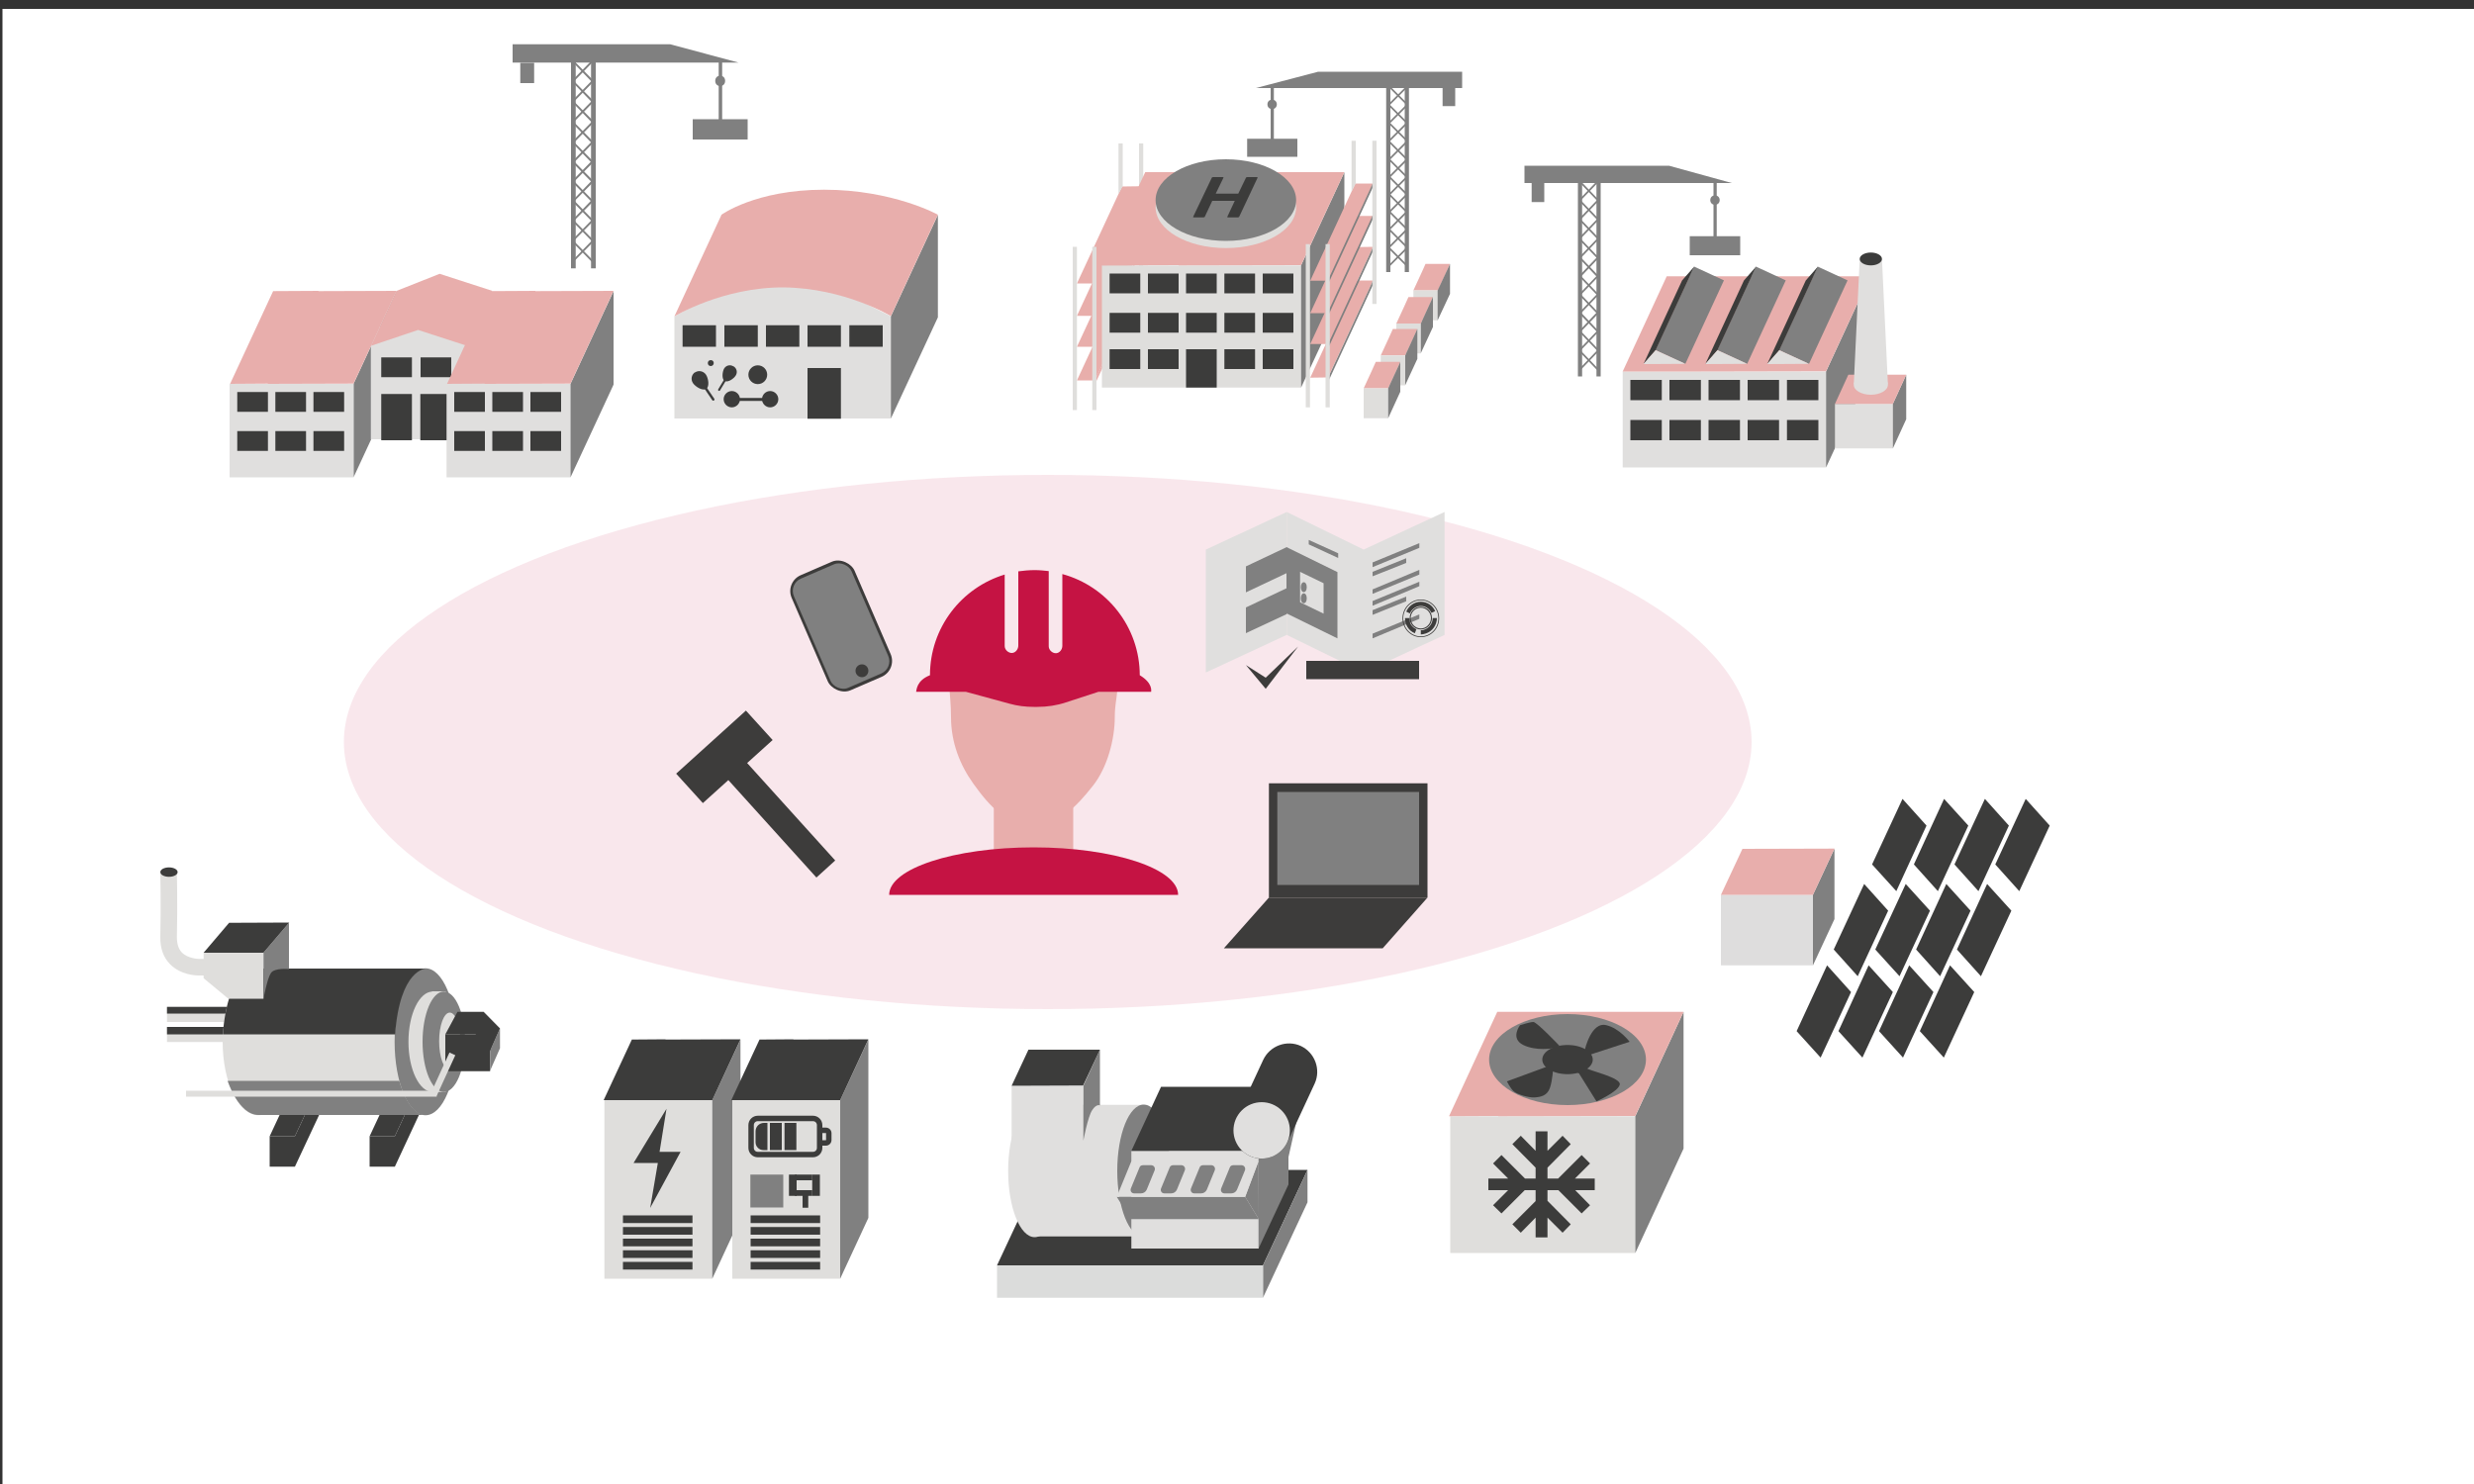 <?xml version="1.0" encoding="UTF-8"?>
<svg xmlns="http://www.w3.org/2000/svg" xmlns:xlink="http://www.w3.org/1999/xlink" version="1.1" viewBox="0 0 1000 600">
  <rect x="0" y="0" width="1000" height="600" fill="#333333" stroke="none"/>
  <defs>
    <style>
      .cls-1 {
        fill: none;
      }

      .cls-2 {
        fill: #3c3c3b;
      }

      .cls-3 {
        fill: #e0dfde;
      }

      .cls-4 {
        fill: gray;
      }

      .cls-5 {
        fill: #c51343;
      }

      .cls-6 {
        fill: #dedddd;
      }

      .cls-7, .cls-8 {
        fill: #c71343;
      }

      .cls-9 {
        fill: #3d3c3b;
      }

      .cls-10 {
        fill: #fff;
      }

      .cls-11, .cls-8 {
        opacity: .1;
      }

      .cls-12 {
        fill: #e8aeab;
      }

      .cls-13 {
        fill: #e8aeac;
      }

      .cls-14 {
        fill: #dfdedc;
      }

      .cls-15 {
        fill: #dbdcdb;
      }

      .cls-16 {
        clip-path: url(#clippath);
      }
    </style>
    <clipPath id="clippath">
      <rect class="cls-1" x="344.2" y="229.4" width="250.6" height="167"/>
    </clipPath>
  </defs>
  <!-- Generator: Adobe Illustrator 28.7.7, SVG Export Plug-In . SVG Version: 1.2.0 Build 194)  -->
  <g>
    <g id="Vrstva_1">
      <rect class="cls-10" x="1" y="3.6" width="999" height="596.4"/>
      <ellipse class="cls-8" cx="423.5" cy="300" rx="284.5" ry="108"/>
      <g class="cls-11">
        <path class="cls-7" d="M818.9,29c.4,0,.4-.1,0,0h0Z"/>
      </g>
      <g>
        <polyline class="cls-12" points="453.5 114.5 435.3 153.8 442.6 153.8 460.8 114.5"/>
        <polyline class="cls-12" points="453.5 101 435.3 140.2 442.6 140.2 460.8 100.9"/>
        <polyline class="cls-12" points="453.5 88.5 435.3 127.7 442.6 127.7 460.8 88.4"/>
        <polyline class="cls-12" points="453.5 75.4 435.3 114.6 442.6 114.6 460.8 75.3"/>
        <rect class="cls-12" x="451.5" y="85.1" width=".7" height="45.5" transform="translate(87.1 -179.9) rotate(24.8)"/>
        <rect class="cls-12" x="451.5" y="98.3" width=".7" height="45.5" transform="translate(92.7 -178.7) rotate(24.8)"/>
        <rect class="cls-12" x="451.5" y="71.9" width=".7" height="45.5" transform="translate(81.6 -181.1) rotate(24.8)"/>
        <rect class="cls-12" x="451.5" y="111.4" width=".7" height="45.5" transform="translate(98.2 -177.4) rotate(24.8)"/>
        <rect class="cls-14" x="433.6" y="99.8" width="1.7" height="66"/>
        <rect class="cls-14" x="441.5" y="99.8" width="1.7" height="66"/>
        <rect class="cls-14" x="460.4" y="58" width="1.7" height="66"/>
        <polygon class="cls-14" points="452.1 78.4 453.8 75.3 453.8 58 452.1 58 452.1 78.4"/>
        <polygon class="cls-14" points="487 107.3 484.4 107.3 445.4 107.3 445.4 156.7 484.4 156.7 487 156.7 525.9 156.7 525.9 107.3 487 107.3"/>
        <polygon class="cls-4" points="543.4 69.6 525.9 107.3 525.9 156.7 543.4 119.1 543.4 69.6"/>
        <rect class="cls-2" x="510.4" y="110.6" width="12.4" height="8"/>
        <rect class="cls-2" x="479.4" y="110.6" width="12.4" height="8"/>
        <rect class="cls-2" x="494.9" y="110.6" width="12.4" height="8"/>
        <rect class="cls-2" x="510.4" y="126.5" width="12.4" height="8"/>
        <rect class="cls-2" x="479.4" y="126.5" width="12.4" height="8"/>
        <rect class="cls-2" x="494.9" y="126.5" width="12.4" height="8"/>
        <polygon class="cls-12" points="496.9 69.6 497 69.6 462.9 69.6 445.4 107.3 476.4 107.2 476.4 107.3 525.9 107.2 543.4 69.6 496.9 69.6"/>
        <rect class="cls-2" x="464" y="110.6" width="12.4" height="8"/>
        <rect class="cls-2" x="448.5" y="110.6" width="12.4" height="8"/>
        <rect class="cls-2" x="464" y="126.5" width="12.4" height="8"/>
        <rect class="cls-2" x="448.5" y="126.5" width="12.4" height="8"/>
        <rect class="cls-2" x="510.4" y="141.2" width="12.4" height="8"/>
        <rect class="cls-2" x="479.4" y="141.2" width="12.4" height="15.5"/>
        <rect class="cls-2" x="494.9" y="141.2" width="12.4" height="8"/>
        <rect class="cls-2" x="464" y="141.2" width="12.4" height="8"/>
        <rect class="cls-2" x="448.5" y="141.2" width="12.4" height="8"/>
        <ellipse class="cls-14" cx="495.5" cy="83.8" rx="28.4" ry="16.5"/>
        <ellipse class="cls-4" cx="495.5" cy="80.9" rx="28.4" ry="16.5"/>
        <path class="cls-2" d="M496.4,87.9c-.2,0-.4,0-.3-.3l3-6.4h-9.1l-3,6.4c0,.2-.4.3-.6.3h-3.8c-.2,0-.4,0-.3-.3l7.5-15.7c0-.2.4-.3.6-.3h3.8c.3,0,.4.1.3.3l-3.1,6.4h9.1l3.1-6.4c0-.2.4-.3.6-.3h3.8c.3,0,.4.1.3.3l-7.4,15.7c-.1.2-.4.3-.6.3h-3.8Z"/>
        <polyline class="cls-12" points="547.8 113.4 529.6 152.7 536.8 152.6 555 113.4"/>
        <polyline class="cls-12" points="547.8 99.9 529.6 139.1 536.8 139.1 555 99.8"/>
        <polyline class="cls-12" points="547.8 87.3 529.6 126.6 536.8 126.6 555 87.3"/>
        <polyline class="cls-12" points="547.8 74.2 529.6 113.5 536.8 113.5 555 74.2"/>
        <rect class="cls-4" x="545.7" y="84" width=".7" height="45.5" transform="translate(95.4 -219.6) rotate(24.8)"/>
        <rect class="cls-4" x="545.7" y="97.2" width=".7" height="45.5" transform="translate(100.9 -218.4) rotate(24.8)"/>
        <rect class="cls-4" x="545.8" y="70.8" width=".7" height="45.5" transform="translate(89.9 -220.8) rotate(24.8)"/>
        <rect class="cls-4" x="545.8" y="110.3" width=".7" height="45.5" transform="translate(106.5 -217.2) rotate(24.8)"/>
        <rect class="cls-14" x="527.8" y="98.7" width="1.7" height="66"/>
        <rect class="cls-14" x="535.8" y="98.7" width="1.7" height="66"/>
        <rect class="cls-14" x="554.7" y="56.9" width="1.7" height="66"/>
        <polygon class="cls-14" points="546.3 77.4 548 74.2 548 56.9 546.3 56.9 546.3 77.4"/>
        <g>
          <polygon class="cls-4" points="591 35.6 507.6 35.6 532.8 29 591 29 591 35.6"/>
          <rect class="cls-4" x="567.8" y="29.7" width="1.7" height="80.3"/>
          <rect class="cls-4" x="560.3" y="29.7" width="1.7" height="80.3"/>
          <rect class="cls-4" x="559.9" y="60.5" width="10.5" height=".7" transform="translate(122.5 417.4) rotate(-45)"/>
          <rect class="cls-4" x="559.9" y="60.5" width="10.5" height=".7" transform="translate(208.5 -381.8) rotate(45)"/>
          <rect class="cls-4" x="559.9" y="53" width="10.5" height=".7" transform="translate(127.8 415.2) rotate(-45)"/>
          <rect class="cls-4" x="559.9" y="53" width="10.5" height=".7" transform="translate(203.2 -384) rotate(45)"/>
          <rect class="cls-4" x="559.9" y="45.7" width="10.5" height=".7" transform="translate(133 413.1) rotate(-45)"/>
          <rect class="cls-4" x="559.9" y="45.7" width="10.5" height=".7" transform="translate(198 -386.1) rotate(45)"/>
          <rect class="cls-4" x="559.9" y="38.3" width="10.5" height=".7" transform="translate(138.2 410.9) rotate(-45)"/>
          <rect class="cls-4" x="559.9" y="38.3" width="10.5" height=".7" transform="translate(192.9 -388.3) rotate(45)"/>
          <rect class="cls-4" x="559.9" y="67.7" width="10.5" height=".7" transform="translate(117.4 419.5) rotate(-45)"/>
          <rect class="cls-4" x="559.9" y="67.7" width="10.5" height=".7" transform="translate(213.6 -379.7) rotate(45)"/>
          <rect class="cls-4" x="559.9" y="74.7" width="10.5" height=".7" transform="translate(112.5 421.6) rotate(-45)"/>
          <rect class="cls-4" x="559.9" y="74.7" width="10.5" height=".7" transform="translate(218.6 -377.6) rotate(45)"/>
          <rect class="cls-4" x="559.9" y="81.8" width="10.5" height=".7" transform="translate(107.4 423.7) rotate(-45)"/>
          <rect class="cls-4" x="559.9" y="81.8" width="10.5" height=".7" transform="translate(223.6 -375.5) rotate(45)"/>
          <rect class="cls-4" x="559.9" y="88.8" width="10.5" height=".7" transform="translate(102.5 425.7) rotate(-45)"/>
          <rect class="cls-4" x="559.9" y="88.8" width="10.5" height=".7" transform="translate(228.6 -373.5) rotate(45)"/>
          <rect class="cls-4" x="559.9" y="96" width="10.5" height=".7" transform="translate(97.4 427.8) rotate(-45)"/>
          <rect class="cls-4" x="559.9" y="96" width="10.5" height=".7" transform="translate(233.6 -371.4) rotate(45)"/>
          <rect class="cls-4" x="559.9" y="103.5" width="10.5" height=".7" transform="translate(92.1 430) rotate(-45)"/>
          <rect class="cls-4" x="559.9" y="103.5" width="10.5" height=".7" transform="translate(238.9 -369.2) rotate(45)"/>
          <rect class="cls-4" x="583.1" y="35.6" width="5.1" height="7.3"/>
          <rect class="cls-4" x="504.1" y="56.1" width="20.3" height="7.3"/>
          <rect class="cls-4" x="513.6" y="35" width="1.3" height="27.3"/>
          <circle class="cls-4" cx="514.2" cy="42.2" r="1.9"/>
        </g>
        <path class="cls-12" d="M581.2,117.4l3.1-6.7,1.8-4h-9.9l-1.8,4-3.1,6.7h9.9Z"/>
        <rect class="cls-14" x="571.3" y="117.4" width="9.9" height="12.1"/>
        <polygon class="cls-4" points="586.1 118.8 586.1 106.7 581.1 117.4 581.1 129.5 586.1 118.8"/>
        <path class="cls-12" d="M574.3,130.8l3.1-6.7,1.8-4h-9.9l-1.8,4-3.1,6.7h9.9Z"/>
        <rect class="cls-14" x="564.4" y="130.8" width="9.9" height="12.1"/>
        <polygon class="cls-4" points="579.2 132.2 579.2 120.1 574.3 130.8 574.3 142.8 579.2 132.2"/>
        <path class="cls-12" d="M568,143.7l3.1-6.7,1.8-4h-9.9l-1.8,4-3.1,6.7h9.9Z"/>
        <rect class="cls-14" x="558.1" y="143.7" width="9.9" height="12.1"/>
        <polygon class="cls-4" points="572.9 145.1 572.9 133 568 143.7 568 155.7 572.9 145.1"/>
        <path class="cls-12" d="M561.1,157l3.1-6.7,1.8-4h-9.9l-1.8,4-3.1,6.7h9.9Z"/>
        <rect class="cls-14" x="551.2" y="157" width="9.9" height="12.1"/>
        <polygon class="cls-4" points="566 158.4 566 146.4 561.1 157 561.1 169.1 566 158.4"/>
      </g>
      <g>
        <g>
          <polygon class="cls-2" points="166.3 423.2 149.4 459.4 159.6 459.4 176.5 423.1 166.3 423.2"/>
          <polygon class="cls-2" points="176.5 423.1 159.6 459.4 159.6 471.7 176.5 435.4 176.5 423.1"/>
          <rect class="cls-2" x="149.4" y="459.4" width="10.2" height="12.3"/>
        </g>
        <g>
          <polygon class="cls-2" points="125.9 423.2 109 459.4 119.2 459.4 136.2 423.1 125.9 423.2"/>
          <polygon class="cls-2" points="136.2 423.1 119.2 459.4 119.2 471.7 136.2 435.4 136.2 423.1"/>
          <rect class="cls-2" x="109" y="459.4" width="10.2" height="12.3"/>
        </g>
        <ellipse class="cls-14" cx="104.4" cy="421.2" rx="14.4" ry="29.7"/>
        <rect class="cls-14" x="102.9" y="391.6" width="68.9" height="59"/>
        <ellipse class="cls-4" cx="172" cy="421.2" rx="12.5" ry="29.7"/>
        <ellipse class="cls-14" cx="174.9" cy="421.2" rx="9.8" ry="20.3"/>
        <rect class="cls-14" x="174.6" y="400.8" width="5.6" height="40.7"/>
        <ellipse class="cls-4" cx="179.4" cy="421.2" rx="8.6" ry="20.3"/>
        <rect class="cls-14" x="67.5" y="407.1" width="26.9" height="6.1"/>
        <rect class="cls-14" x="67.5" y="415.2" width="26.9" height="6.1"/>
        <ellipse class="cls-14" cx="181.8" cy="421" rx="4.3" ry="11.6"/>
        <rect class="cls-2" x="180" y="418.2" width="18.1" height="14.9"/>
        <polygon class="cls-4" points="202.1 415.8 198.1 424.9 198.1 432.9 202.1 423.8 202.1 415.8"/>
        <polygon class="cls-2" points="180 418.2 192.2 418.2 198.1 424.9 202.1 415.8 195.5 409.1 184.9 409.1 180 418.2"/>
        <rect class="cls-14" x="170.1" y="433.3" width="18" height="2.6" transform="translate(-290.6 416.2) rotate(-65.4)"/>
        <polygon class="cls-2" points="91.1 409.8 67.5 409.8 67.5 407.1 91.7 407.1 91.1 409.8"/>
        <polygon class="cls-2" points="90 418.2 67.5 418.2 67.5 415.2 90.4 415.2 90 418.2"/>
        <path class="cls-2" d="M90,418.2h69.7c2-26.6,12.5-26.6,12.5-26.6h-73c-8.4,8.1-9.1,26.6-9.1,26.6Z"/>
        <polygon class="cls-14" points="82.3 385.2 106.5 385.2 106.5 403.8 92.3 403.8 82.3 395.5 82.3 385.2"/>
        <path class="cls-4" d="M116.9,373l-10.4,12.2v18.6s1.5-8.2,3-10.4c1.5-2.2,7.3-1.6,7.3-1.6v-18.8Z"/>
        <polygon class="cls-2" points="92.6 373.1 82.3 385.2 106.5 385.2 116.9 373 92.6 373.1"/>
        <path class="cls-14" d="M80.4,394.4c-1.3,0-7.3-.2-11.6-4.5-2.8-2.8-4.1-6.6-4-11.2.3-12.4,0-25.5,0-25.6l6.7-.2c0,.1.3,13.4,0,25.9,0,2.8.6,4.8,2,6.3,2.5,2.5,6.7,2.6,6.9,2.6h0s0,0,0,0h15.8v6.7h-15.8s0,0-.1,0Z"/>
        <path class="cls-4" d="M92.1,437h69.3s3.4,13.8,10.8,13.8-59.6,0-67.7,0-12.5-13.8-12.5-13.8Z"/>
        <rect class="cls-14" x="75.2" y="441" width="101.3" height="2.4"/>
        <ellipse class="cls-2" cx="68.3" cy="352.6" rx="3.5" ry="1.9"/>
      </g>
      <g>
        <polygon class="cls-4" points="520.7 444.8 524.6 450.9 524.6 450.9 520.7 468.3 520.7 444.8"/>
        <g>
          <polygon class="cls-2" points="421 473.1 403 511.6 510.5 511.6 528.5 473 421 473.1"/>
          <polygon class="cls-4" points="528.5 473 510.5 511.6 510.5 524.7 528.5 486.1 528.5 473"/>
          <rect class="cls-15" x="403" y="511.6" width="107.5" height="13.1"/>
          <ellipse class="cls-3" cx="418.2" cy="473.4" rx="10.7" ry="26.8"/>
          <rect class="cls-3" x="418.6" y="446.7" width="43.7" height="53.2"/>
          <ellipse class="cls-4" cx="462.3" cy="473.4" rx="10.7" ry="26.8"/>
          <rect class="cls-3" x="457.3" y="465.3" width="51.5" height="39.5"/>
          <polygon class="cls-4" points="520.8 439.4 508.7 465.3 508.7 504.8 520.8 478.9 520.8 439.4"/>
          <polygon class="cls-2" points="469.3 439.4 457.3 465.3 508.7 465.3 520.8 439.4 469.3 439.4"/>
          <rect class="cls-3" x="408.9" y="439" width="28.9" height="22.2"/>
          <path class="cls-4" d="M444.6,424.4l-6.7,14.6v22.2s1.8-9.8,3.6-12.4c1.7-2.6,3.1-1.9,3.1-1.9v-22.5Z"/>
          <polygon class="cls-2" points="415.7 424.4 408.9 439 437.8 438.9 444.6 424.4 415.7 424.4"/>
          <polygon class="cls-4" points="508.7 469.5 503.3 483.9 503.3 483.9 508.8 492.9 508.7 469.5"/>
          <polygon class="cls-4" points="508.8 492.9 457 492.9 451.4 483.9 503.3 483.9 508.8 492.9"/>
          <polygon class="cls-3" points="503.3 483.9 451.4 483.9 457.3 469.5 508.7 469.5 503.3 483.9"/>
          <g>
            <path class="cls-2" d="M520.4,461.8c-2.7,5.7-9.5,8.2-15.2,5.6-5.7-2.7-8.2-9.5-5.6-15.2l11-23.7c2.7-5.7,9.5-8.2,15.2-5.6,5.7,2.7,8.2,9.5,5.6,15.2l-11,23.7Z"/>
            <circle class="cls-3" cx="510" cy="457" r="11.4" transform="translate(-173.8 494.5) rotate(-45)"/>
          </g>
          <path class="cls-4" d="M461.2,482.5h-2.8c-1,0-1.7-1-1.3-2l3.5-8.5c.2-.6.8-.9,1.4-.9h3.3c1.1,0,1.8,1.1,1.4,2.1l-3.2,7.8c-.4.9-1.3,1.5-2.3,1.5Z"/>
          <path class="cls-4" d="M473.4,482.5h-2.8c-1,0-1.7-1-1.3-2l3.5-8.5c.2-.6.8-.9,1.4-.9h3.3c1.1,0,1.8,1.1,1.4,2.1l-3.2,7.8c-.4.9-1.3,1.5-2.3,1.5Z"/>
          <path class="cls-4" d="M485.5,482.5h-2.8c-1,0-1.7-1-1.3-2l3.5-8.5c.2-.6.8-.9,1.4-.9h3.3c1.1,0,1.8,1.1,1.4,2.1l-3.2,7.8c-.4.9-1.3,1.5-2.3,1.5Z"/>
          <path class="cls-4" d="M497.7,482.5h-2.8c-1,0-1.7-1-1.3-2l3.5-8.5c.2-.6.8-.9,1.4-.9h3.3c1.1,0,1.8,1.1,1.4,2.1l-3.2,7.8c-.4.9-1.3,1.5-2.3,1.5Z"/>
        </g>
      </g>
      <g>
        <polygon class="cls-14" points="624.8 451.3 622.4 451.3 586.2 451.3 586.2 506.6 622.4 506.6 624.8 506.6 661 506.6 661 451.3 624.8 451.3"/>
        <polygon class="cls-4" points="680.5 409.1 661 451.3 661 506.6 680.5 464.4 680.5 409.1"/>
        <polygon class="cls-12" points="628.6 409.1 628.6 409.1 605.2 409.1 585.7 451.3 605.6 451.2 605.6 451.3 661 451.2 680.5 409.1 628.6 409.1"/>
        <ellipse class="cls-4" cx="633.6" cy="428.4" rx="31.7" ry="18.4"/>
        <ellipse class="cls-2" cx="633.6" cy="428.4" rx="10.2" ry="5.9"/>
        <path class="cls-2" d="M640.6,424.4s2.6-11.5,8.7-9.9c5.4,1.3,9.4,6.7,9.4,6.7l-17.5,5.7-.6-2.5Z"/>
        <path class="cls-2" d="M627.8,423.8s-6.7,1.3-12.1-1.3c-5.4-2.7-1.3-8-1.3-8,0,0,4-1.3,5.4-1.3s10.6,9.7,10.6,9.7l-2.6,1Z"/>
        <path class="cls-2" d="M624.9,431.4l-15.8,5.8s1.3,2.7,2.7,4,6.2,2.7,8.6,2.5c2.5-.2,5-.7,6.1-3.9,1-2.8,1.3-8,1.3-8l-2.9-.5Z"/>
        <path class="cls-2" d="M638.3,434.1l7,11.2s8.6-3.8,9.4-6.7-12-5.6-13.4-6.7,2.1-2.7-2.3-1.1-.6,3.3-.6,3.3Z"/>
        <polygon class="cls-2" points="644.6 476.5 636.6 476.5 642.7 470.4 639.3 467 629.8 476.5 625.5 476.5 625.5 472.1 634.9 462.6 631.6 459.2 625.5 465.3 625.5 457.4 620.7 457.4 620.7 465.3 614.7 459.2 611.3 462.6 620.7 472.1 620.7 476.5 616.4 476.5 606.9 467 603.5 470.4 609.6 476.5 601.6 476.5 601.6 481.2 609.6 481.2 603.5 487.3 606.9 490.6 616.3 481.2 620.7 481.2 620.7 485.6 611.3 495 614.7 498.4 620.7 492.3 620.7 500.3 625.5 500.3 625.5 492.3 631.6 498.4 634.9 495 625.5 485.5 625.5 481.2 629.9 481.2 639.3 490.6 642.7 487.3 636.7 481.2 644.6 481.2 644.6 476.5"/>
      </g>
      <g>
        <polygon class="cls-6" points="695.6 361.8 732.8 361.8 732.8 390.3 695.6 390.3 695.6 376.1 695.6 361.8"/>
        <polygon class="cls-4" points="741.5 343.1 732.8 361.8 732.8 390.3 741.5 371.6 741.5 343.1"/>
        <polygon class="cls-13" points="704.3 343.2 695.6 361.8 732.8 361.8 741.5 343.1 704.3 343.2"/>
        <polygon class="cls-2" points="802.3 323 790 349.5 799.7 360.3 812 333.8 802.3 323"/>
        <polygon class="cls-2" points="785.8 323 773.6 349.5 783.3 360.3 795.6 333.8 785.8 323"/>
        <polygon class="cls-2" points="769 323 756.7 349.5 766.5 360.3 778.7 333.8 769 323"/>
        <polygon class="cls-2" points="786.7 357.4 774.5 383.9 784.2 394.7 796.5 368.2 786.7 357.4"/>
        <polygon class="cls-2" points="770.3 357.4 758 383.9 767.8 394.7 780.1 368.2 770.3 357.4"/>
        <polygon class="cls-2" points="753.5 357.4 741.2 383.9 750.9 394.7 763.2 368.2 753.5 357.4"/>
        <polygon class="cls-2" points="771.7 390.3 759.5 416.9 769.2 427.6 781.5 401.1 771.7 390.3"/>
        <polygon class="cls-2" points="755.3 390.3 743.1 416.9 752.8 427.6 765.1 401.1 755.3 390.3"/>
        <polygon class="cls-2" points="738.5 390.3 726.2 416.9 735.9 427.6 748.2 401.1 738.5 390.3"/>
        <polygon class="cls-2" points="818.8 323 806.5 349.5 816.2 360.3 828.5 333.8 818.8 323"/>
        <polygon class="cls-2" points="803.2 357.4 791 383.9 800.7 394.7 813 368.2 803.2 357.4"/>
        <polygon class="cls-2" points="788.2 390.3 776 416.9 785.7 427.6 798 401.1 788.2 390.3"/>
      </g>
      <g>
        <polygon class="cls-14" points="266.8 444.8 265.4 444.8 244.3 444.8 244.3 517 265.4 517 266.8 517 287.9 517 287.9 444.8 266.8 444.8"/>
        <polygon class="cls-4" points="299.3 420.3 287.9 444.8 287.9 517 299.3 492.4 299.3 420.3"/>
        <polygon class="cls-2" points="269 420.3 269 420.2 255.4 420.3 244 444.8 255.6 444.8 255.6 444.8 287.9 444.8 299.3 420.2 269 420.3"/>
        <rect class="cls-2" x="251.8" y="510.2" width="28.1" height="3.1"/>
        <rect class="cls-2" x="251.8" y="505.5" width="28.1" height="3.1"/>
        <rect class="cls-2" x="251.8" y="500.8" width="28.1" height="3.1"/>
        <rect class="cls-2" x="251.8" y="496.1" width="28.1" height="3.1"/>
        <rect class="cls-2" x="251.8" y="491.4" width="28.1" height="3.1"/>
        <polygon class="cls-14" points="318.5 444.8 317.1 444.8 296 444.8 296 517 317.1 517 318.5 517 339.6 517 339.6 444.8 318.5 444.8"/>
        <polygon class="cls-4" points="351 420.3 339.6 444.8 339.6 517 351 492.4 351 420.3"/>
        <polygon class="cls-2" points="320.7 420.3 320.7 420.2 307 420.3 295.6 444.8 307.2 444.8 307.2 444.8 339.6 444.8 351 420.2 320.7 420.3"/>
        <rect class="cls-2" x="303.4" y="510.2" width="28.1" height="3.1"/>
        <rect class="cls-2" x="303.4" y="505.5" width="28.1" height="3.1"/>
        <rect class="cls-2" x="303.4" y="500.8" width="28.1" height="3.1"/>
        <rect class="cls-2" x="303.4" y="496.1" width="28.1" height="3.1"/>
        <rect class="cls-2" x="303.4" y="491.4" width="28.1" height="3.1"/>
        <rect class="cls-4" x="303.3" y="474.9" width="13.3" height="13.3"/>
        <rect class="cls-2" x="324.4" y="482" width="2.3" height="6.3"/>
        <rect class="cls-2" x="328.3" y="474.9" width="3.1" height="8.6"/>
        <rect class="cls-2" x="318.9" y="474.9" width="3.1" height="8.6"/>
        <rect class="cls-2" x="321.3" y="474.9" width="7" height="2.3"/>
        <rect class="cls-2" x="321.3" y="481.2" width="7" height="2.3"/>
        <g>
          <path class="cls-2" d="M328.6,467.9h-22.3c-2.1,0-3.8-1.7-3.8-3.8v-9.2c0-2.1,1.7-3.8,3.8-3.8h22.3c2.1,0,3.8,1.7,3.8,3.8v9.2c0,2.1-1.7,3.8-3.8,3.8ZM306.3,453.3c-.9,0-1.6.7-1.6,1.6v9.2c0,.9.7,1.6,1.6,1.6h22.3c.9,0,1.6-.7,1.6-1.6v-9.2c0-.9-.7-1.6-1.6-1.6h-22.3Z"/>
          <path class="cls-2" d="M333.8,463.2h-1.6v-2.2h1.6c0,0,.1,0,.1-.1v-2.7c0,0,0-.1-.1-.1h-1.6v-2.2h1.6c1.3,0,2.3,1,2.3,2.3v2.7c0,1.3-1,2.3-2.3,2.3Z"/>
          <path class="cls-2" d="M308.8,454h1.4v11h-1.6c-1.8,0-3.2-1.4-3.2-3.2v-4.4c0-1.9,1.5-3.4,3.4-3.4Z"/>
          <rect class="cls-2" x="311.2" y="454" width="4.8" height="11"/>
          <rect class="cls-2" x="317.1" y="454" width="4.8" height="11"/>
        </g>
        <polygon class="cls-2" points="269.4 448.3 256.1 470.2 265.9 470.2 262.8 488.4 275.1 465.7 266.6 465.7 269.4 448.3"/>
      </g>
      <g>
        <polygon class="cls-3" points="698.3 150.2 695.6 150.2 655.9 150.2 655.9 189 695.6 189 698.3 189 738.1 189 738.1 150.2 698.3 150.2"/>
        <polygon class="cls-4" points="755.9 111.7 738.1 150.2 738.1 189 755.9 150.5 755.9 111.7"/>
        <rect class="cls-2" x="722.3" y="153.6" width="12.7" height="8.2"/>
        <rect class="cls-2" x="690.6" y="153.6" width="12.7" height="8.2"/>
        <rect class="cls-2" x="706.4" y="153.6" width="12.7" height="8.2"/>
        <rect class="cls-2" x="722.3" y="169.8" width="12.7" height="8.2"/>
        <rect class="cls-2" x="690.6" y="169.8" width="12.7" height="8.2"/>
        <rect class="cls-2" x="706.4" y="169.8" width="12.7" height="8.2"/>
        <polygon class="cls-13" points="708.5 111.7 708.5 111.7 673.7 111.7 655.9 150.2 687.5 150.2 687.5 150.2 738.1 150.1 755.9 111.7 708.5 111.7"/>
        <rect class="cls-2" x="674.8" y="153.6" width="12.7" height="8.2"/>
        <rect class="cls-2" x="659" y="153.6" width="12.7" height="8.2"/>
        <rect class="cls-2" x="674.8" y="169.8" width="12.7" height="8.2"/>
        <rect class="cls-2" x="659" y="169.8" width="12.7" height="8.2"/>
        <rect class="cls-4" x="714.4" y="120.8" width="37.2" height="13.3" transform="translate(309.8 739.4) rotate(-65.2)"/>
        <polygon class="cls-2" points="734.8 107.8 719.2 141.6 714.3 147.2 729.9 113.4 734.8 107.8"/>
        <polygon class="cls-3" points="731.2 147.1 719.2 141.6 714.3 147.2 731.2 147.1"/>
        <rect class="cls-4" x="689.4" y="120.8" width="37.2" height="13.3" transform="translate(295.3 716.7) rotate(-65.2)"/>
        <polygon class="cls-2" points="709.8 107.8 694.2 141.6 689.3 147.2 704.9 113.4 709.8 107.8"/>
        <polygon class="cls-3" points="706.2 147.1 694.2 141.6 689.3 147.2 706.2 147.1"/>
        <rect class="cls-4" x="664.4" y="120.8" width="37.2" height="13.3" transform="translate(280.8 694) rotate(-65.2)"/>
        <polygon class="cls-2" points="684.8 107.8 669.2 141.6 664.3 147.2 679.9 113.4 684.8 107.8"/>
        <polygon class="cls-3" points="681.2 147.1 669.2 141.6 664.3 147.2 681.2 147.1"/>
        <rect class="cls-3" x="741.7" y="163.3" width="23.4" height="18"/>
        <polygon class="cls-4" points="770.5 151.5 765.1 163.3 765.1 181.3 770.5 169.5 770.5 151.5"/>
        <polygon class="cls-13" points="747.1 151.5 741.7 163.3 765.1 163.3 770.5 151.5 747.1 151.5"/>
        <g>
          <path class="cls-3" d="M763.1,155.6c0-2.2-3.1-4-6.9-4s-6.9,1.8-6.9,4,3.1,4,6.9,4,6.9-1.8,6.9-4Z"/>
          <polygon class="cls-3" points="751.7 104.8 760.7 104.8 763.1 155.4 749.3 155.4 751.7 104.8"/>
          <ellipse class="cls-2" cx="756.2" cy="104.7" rx="4.5" ry="2.6"/>
        </g>
      </g>
      <g>
        <polygon class="cls-3" points="328.2 111.8 294.9 115.6 272.6 127.9 272.6 169.2 314.9 169.2 317.8 169.2 360.1 169.2 360.1 127.9 328.2 111.8"/>
        <polygon class="cls-4" points="379.1 86.9 360.1 127.9 360.1 169.2 379.1 128.3 379.1 86.9"/>
        <rect class="cls-2" x="343.3" y="131.5" width="13.5" height="8.7"/>
        <rect class="cls-2" x="309.6" y="131.5" width="13.5" height="8.7"/>
        <rect class="cls-2" x="326.4" y="131.5" width="13.5" height="8.7"/>
        <rect class="cls-2" x="326.4" y="148.8" width="13.5" height="20.5"/>
        <path class="cls-13" d="M291.6,86.9l-19,41s19.7-11.9,44.3-11.7c24.6.3,43.2,11.6,43.2,11.6l19-41s-18.2-10.1-46-10.1-41.6,10.2-41.6,10.2Z"/>
        <rect class="cls-2" x="292.8" y="131.5" width="13.5" height="8.7"/>
        <rect class="cls-2" x="275.9" y="131.5" width="13.5" height="8.7"/>
        <g>
          <path class="cls-2" d="M295.8,164.7h0c-1.8,0-3.3-1.5-3.3-3.3h0c0-1.8,1.5-3.3,3.3-3.3h0c1.8,0,3.3,1.5,3.3,3.3h0c0,1.8-1.5,3.3-3.3,3.3Z"/>
          <path class="cls-2" d="M311.3,164.7h0c-1.8,0-3.3-1.5-3.3-3.3h0c0-1.8,1.5-3.3,3.3-3.3h0c1.8,0,3.3,1.5,3.3,3.3h0c0,1.8-1.5,3.3-3.3,3.3Z"/>
          <rect class="cls-2" x="298" y="160.9" width="11.5" height="1.2"/>
        </g>
        <g>
          <path class="cls-2" d="M296.5,148.1c1.3.8,1.7,2.4.9,3.7-.8,1.3-3.2,3-4.5,2.2-1.3-.8-.9-3.8-.2-5,.8-1.3,2.4-1.7,3.7-.9Z"/>
          <path class="cls-2" d="M291,157.9l3.8-6.3c.1-.2,0-.5-.1-.6h0c-.2-.1-.5,0-.6.1l-3.8,6.3c-.1.2,0,.5.1.6h0c.2.1.5,0,.6-.1Z"/>
        </g>
        <g>
          <path class="cls-2" d="M280.9,150.6c1.4-1,3.4-.6,4.4.8,1,1.4,1.6,4.8.2,5.8-1.4,1-4.4-.8-5.4-2.3s-.6-3.4.8-4.4Z"/>
          <path class="cls-2" d="M288.7,161.2l-4.8-7.1c-.2-.2-.5-.3-.7-.1h0c-.2.2-.3.5-.1.7l4.8,7.1c.2.2.5.3.7.1h0c.2-.2.3-.5.1-.7Z"/>
        </g>
        <path class="cls-2" d="M288.5,146.8c0,.6-.5,1.2-1.2,1.2s-1.2-.5-1.2-1.2.5-1.2,1.2-1.2,1.2.5,1.2,1.2Z"/>
        <path class="cls-2" d="M310.1,151.5c0,2.1-1.7,3.8-3.8,3.8s-3.8-1.7-3.8-3.8,1.7-3.8,3.8-3.8,3.8,1.7,3.8,3.8Z"/>
      </g>
      <g>
        <polygon class="cls-4" points="160.3 117.7 142.9 155.2 142.9 193 160.3 155.5 160.3 117.7"/>
        <polygon class="cls-3" points="175.7 132.3 174.1 132.3 149.9 132.3 149.9 177.6 174.1 177.6 175.7 177.6 199.9 177.6 199.9 132.3 175.7 132.3"/>
        <rect class="cls-2" x="154.1" y="144.5" width="12.4" height="8"/>
        <rect class="cls-2" x="170" y="144.5" width="12.4" height="8"/>
        <rect class="cls-2" x="183.7" y="158.9" width="12.4" height="8"/>
        <polygon class="cls-13" points="177.7 110.7 177.7 110.7 160.3 117.6 150 139.8 169 133.4 169 133.4 188.7 139.8 199 117.6 177.7 110.7"/>
        <polygon class="cls-3" points="118.7 155.2 117.1 155.2 92.8 155.2 92.8 193 117.1 193 118.7 193 142.9 193 142.9 155.2 118.7 155.2"/>
        <rect class="cls-2" x="111.3" y="158.5" width="12.4" height="8"/>
        <rect class="cls-2" x="111.3" y="174.3" width="12.4" height="8"/>
        <rect class="cls-2" x="126.7" y="158.5" width="12.4" height="8"/>
        <rect class="cls-2" x="154.1" y="159.3" width="12.4" height="18.7"/>
        <rect class="cls-2" x="169.9" y="159.3" width="12.4" height="18.7"/>
        <rect class="cls-2" x="126.7" y="174.3" width="12.4" height="8"/>
        <polygon class="cls-13" points="128.7 117.7 128.8 117.6 110.4 117.7 93 155.2 108.3 155.1 108.2 155.2 142.9 155.1 160.3 117.6 128.7 117.7"/>
        <rect class="cls-2" x="95.9" y="158.5" width="12.4" height="8"/>
        <rect class="cls-2" x="95.9" y="174.3" width="12.4" height="8"/>
        <polygon class="cls-3" points="206.4 155.2 204.7 155.2 180.5 155.2 180.5 193 204.7 193 206.4 193 230.6 193 230.6 155.2 206.4 155.2"/>
        <polygon class="cls-4" points="248 117.7 230.6 155.2 230.6 193 248 155.5 248 117.7"/>
        <rect class="cls-2" x="199" y="158.5" width="12.4" height="8"/>
        <rect class="cls-2" x="199" y="174.3" width="12.4" height="8"/>
        <rect class="cls-2" x="214.4" y="158.5" width="12.4" height="8"/>
        <rect class="cls-2" x="214.4" y="174.3" width="12.4" height="8"/>
        <polygon class="cls-13" points="216.4 117.7 216.4 117.6 198 117.7 180.7 155.2 195.9 155.1 195.9 155.2 230.6 155.1 248 117.6 216.4 117.7"/>
        <rect class="cls-2" x="183.6" y="158.5" width="12.4" height="8"/>
        <rect class="cls-2" x="183.6" y="174.3" width="12.4" height="8"/>
      </g>
      <g>
        <polygon class="cls-4" points="616.2 74 700 74 674.6 67 616.2 67 616.2 74"/>
        <rect class="cls-4" x="637.8" y="67.7" width="1.7" height="84.4" transform="translate(1277.3 219.9) rotate(180)"/>
        <rect class="cls-4" x="645.3" y="67.7" width="1.7" height="84.4" transform="translate(1292.3 219.9) rotate(180)"/>
        <polygon class="cls-4" points="638.2 96.8 645.7 104.6 646.2 104.1 638.7 96.3 638.2 96.8"/>
        <polygon class="cls-4" points="638.7 104.6 646.2 96.8 645.7 96.3 638.2 104.1 638.7 104.6"/>
        <polygon class="cls-4" points="638.2 88.9 645.7 96.7 646.2 96.2 638.7 88.4 638.2 88.9"/>
        <polygon class="cls-4" points="638.7 96.7 646.2 88.9 645.7 88.4 638.2 96.2 638.7 96.7"/>
        <polygon class="cls-4" points="638.2 81.2 645.7 89 646.2 88.5 638.7 80.7 638.2 81.2"/>
        <polygon class="cls-4" points="638.7 89 646.2 81.2 645.7 80.7 638.2 88.5 638.7 89"/>
        <polygon class="cls-4" points="638.2 73.5 645.7 81.3 646.2 80.8 638.7 73 638.2 73.5"/>
        <polygon class="cls-4" points="638.7 81.3 646.2 73.5 645.7 73 638.2 80.8 638.7 81.3"/>
        <polygon class="cls-4" points="638.2 104.3 645.7 112.2 646.2 111.6 638.7 103.8 638.2 104.3"/>
        <polygon class="cls-4" points="638.7 112.2 646.2 104.3 645.7 103.8 638.2 111.6 638.7 112.2"/>
        <polygon class="cls-4" points="638.2 111.7 645.7 119.5 646.2 119 638.7 111.2 638.2 111.7"/>
        <polygon class="cls-4" points="638.7 119.5 646.2 111.7 645.7 111.2 638.2 119 638.7 119.5"/>
        <polygon class="cls-4" points="638.2 119.2 645.7 127 646.2 126.5 638.7 118.7 638.2 119.2"/>
        <polygon class="cls-4" points="638.7 127 646.2 119.2 645.7 118.7 638.2 126.5 638.7 127"/>
        <polygon class="cls-4" points="638.2 126.6 645.7 134.4 646.2 133.9 638.7 126 638.2 126.6"/>
        <polygon class="cls-4" points="638.7 134.4 646.2 126.6 645.7 126 638.2 133.9 638.7 134.4"/>
        <polygon class="cls-4" points="638.2 134.1 645.7 141.9 646.2 141.4 638.7 133.6 638.2 134.1"/>
        <polygon class="cls-4" points="638.7 141.9 646.2 134.1 645.7 133.6 638.2 141.4 638.7 141.9"/>
        <polygon class="cls-4" points="638.2 142 645.7 149.8 646.2 149.3 638.7 141.5 638.2 142"/>
        <polygon class="cls-4" points="638.7 149.8 646.2 142 645.7 141.5 638.2 149.3 638.7 149.8"/>
        <rect class="cls-4" x="619" y="74" width="5.1" height="7.7" transform="translate(1243.2 155.7) rotate(180)"/>
        <rect class="cls-4" x="683.1" y="95.5" width="20.4" height="7.7" transform="translate(1386.5 198.7) rotate(180)"/>
        <rect class="cls-4" x="692.6" y="73.3" width="1.3" height="28.7" transform="translate(1386.5 175.2) rotate(180)"/>
        <ellipse class="cls-4" cx="693.2" cy="80.9" rx="1.9" ry="1.9"/>
      </g>
      <g>
        <polygon class="cls-4" points="207.2 25.3 298.5 25.3 270.9 17.9 207.2 17.9 207.2 25.3"/>
        <rect class="cls-4" x="230.7" y="18.7" width="1.9" height="89.9" transform="translate(463.4 127.2) rotate(180)"/>
        <rect class="cls-4" x="239" y="18.7" width="1.9" height="89.9" transform="translate(479.8 127.2) rotate(180)"/>
        <polygon class="cls-4" points="231.2 49.6 239.3 58 239.9 57.4 231.7 49.1 231.2 49.6"/>
        <polygon class="cls-4" points="231.7 58 239.9 49.6 239.3 49.1 231.2 57.4 231.7 58"/>
        <polygon class="cls-4" points="231.2 41.2 239.3 49.6 239.9 49 231.7 40.7 231.2 41.2"/>
        <polygon class="cls-4" points="231.7 49.6 239.9 41.2 239.3 40.7 231.2 49 231.7 49.6"/>
        <polygon class="cls-4" points="231.2 33 239.3 41.4 239.9 40.8 231.7 32.5 231.2 33"/>
        <polygon class="cls-4" points="231.7 41.4 239.9 33 239.3 32.5 231.2 40.8 231.7 41.4"/>
        <polygon class="cls-4" points="231.2 24.8 239.3 33.2 239.9 32.6 231.7 24.3 231.2 24.8"/>
        <polygon class="cls-4" points="231.7 33.2 239.9 24.8 239.3 24.3 231.2 32.6 231.7 33.2"/>
        <polygon class="cls-4" points="231.2 57.6 239.3 66 239.9 65.4 231.7 57.1 231.2 57.6"/>
        <polygon class="cls-4" points="231.7 66 239.9 57.6 239.3 57.1 231.2 65.4 231.7 66"/>
        <polygon class="cls-4" points="231.2 65.5 239.3 73.8 239.9 73.2 231.7 64.9 231.2 65.5"/>
        <polygon class="cls-4" points="231.7 73.8 239.9 65.5 239.3 64.9 231.2 73.2 231.7 73.8"/>
        <polygon class="cls-4" points="231.2 73.5 239.3 81.8 239.9 81.3 231.7 72.9 231.2 73.5"/>
        <polygon class="cls-4" points="231.7 81.8 239.9 73.5 239.3 72.9 231.2 81.3 231.7 81.8"/>
        <polygon class="cls-4" points="231.2 81.3 239.3 89.6 239.9 89.1 231.7 80.7 231.2 81.3"/>
        <polygon class="cls-4" points="231.7 89.6 239.9 81.3 239.3 80.7 231.2 89.1 231.7 89.6"/>
        <polygon class="cls-4" points="231.2 89.3 239.3 97.6 239.9 97.1 231.7 88.8 231.2 89.3"/>
        <polygon class="cls-4" points="231.7 97.6 239.9 89.3 239.3 88.8 231.2 97.1 231.7 97.6"/>
        <polygon class="cls-4" points="231.2 97.7 239.3 106 239.9 105.5 231.7 97.2 231.2 97.7"/>
        <polygon class="cls-4" points="231.7 106 239.9 97.7 239.3 97.2 231.2 105.5 231.7 106"/>
        <rect class="cls-4" x="210.4" y="25.3" width="5.6" height="8.2" transform="translate(426.3 58.9) rotate(180)"/>
        <rect class="cls-4" x="280.1" y="48.2" width="22.2" height="8.2" transform="translate(582.3 104.6) rotate(180)"/>
        <rect class="cls-4" x="290.4" y="24.6" width="1.4" height="30.5" transform="translate(582.3 79.6) rotate(180)"/>
        <ellipse class="cls-4" cx="291.1" cy="32.7" rx="2" ry="2.1"/>
      </g>
      <g>
        <path class="cls-13" d="M449.5,272c3.9,6.8,1.1,9.1,1.1,17.9s-2.9,20.4-9,28c-6.6,8.3-13.6,15.7-24.1,15.7s-17.4-7.4-24.1-16.8c-5.3-7.4-9-16.5-9-26.9s-2-13.9,1.1-20.2"/>
        <rect class="cls-13" x="401.7" y="324.8" width="32.1" height="24.8"/>
        <path class="cls-5" d="M359.4,361.8c0-10.6,26.2-19.2,58.4-19.2s58.4,8.6,58.4,19.2"/>
        <g>
          <path class="cls-5" d="M460.7,273.1h0c0-19.6-13.3-36.1-31.3-41,0,0,0,0,0,0v29c0,1.5-1.1,2.9-2.5,3s-3-1.2-3-2.8v-30.4s0,0,0,0c-1.8-.2-3.7-.4-5.6-.4h0c-2.3,0-4.5.2-6.7.5s0,0,0,0v30c0,1.5-1.1,2.9-2.5,3s-3-1.2-3-2.8v-28.9s0,0,0,0c-17.5,5.3-30.2,21.5-30.2,40.7h0c-5.6,2.2-5.4,6.2-5.6,6.7s0,0,0,0h20.1s0,0,0,0l17.6,4.8c3.2.9,6.5,1.3,9.8,1.3h1.6c3.9,0,7.8-.6,11.4-1.8l13.2-4.3s0,0,0,0h21.3s0,0,0,0c0-.4.7-3.5-4.6-6.7Z"/>
          <g class="cls-16">
            <g>
              <rect class="cls-9" x="512.9" y="316.7" width="64.1" height="46.2"/>
              <polygon class="cls-9" points="558.9 383.4 494.7 383.4 512.9 362.9 577 362.9 558.9 383.4"/>
              <rect class="cls-4" x="516.3" y="320.2" width="57.3" height="37.6"/>
            </g>
          </g>
          <g>
            <rect class="cls-9" x="326.2" y="227.5" width="27.7" height="50.7" rx="7" ry="7" transform="translate(-72.5 156.1) rotate(-23.4)"/>
            <rect class="cls-4" x="327.3" y="228.8" width="25.4" height="48.1" rx="5.4" ry="5.4" transform="translate(-72.5 156.1) rotate(-23.4)"/>
            <circle class="cls-9" cx="348.4" cy="271.2" r="2.6"/>
          </g>
          <polygon id="te" class="cls-9" points="273.3 312.8 284.1 324.7 294.4 315.4 330 354.8 337.6 347.9 302 308.5 312.3 299.2 301.5 287.3 273.3 312.8"/>
          <g>
            <polygon class="cls-3" points="520.1 256.7 487.4 271.9 487.4 222.2 520.1 207 520.1 256.7"/>
            <polygon class="cls-3" points="583.9 256.7 551.2 271.9 551.2 222.2 583.9 207 583.9 256.7"/>
            <polyline class="cls-3" points="551.2 222.2 520.1 207 520.1 256.7 551.2 271.9"/>
            <polygon class="cls-4" points="520.1 231.7 503.6 239.5 503.6 229 520.1 221.2 520.1 231.7"/>
            <polygon class="cls-4" points="520.1 248.3 503.6 256 503.6 245.6 520.1 237.8 520.1 248.3"/>
            <polygon class="cls-4" points="520 248 540.6 258.1 540.6 231.3 520 221.2 520 248"/>
            <polygon class="cls-4" points="573.7 221.5 554.8 229.3 554.8 227.4 573.7 219.6 573.7 221.5"/>
            <polygon class="cls-4" points="573.7 250.2 554.8 258.1 554.8 256.2 573.7 248.4 573.7 250.2"/>
            <polygon class="cls-4" points="573.7 237 554.8 244.9 554.8 243 573.7 235.2 573.7 237"/>
            <polygon class="cls-4" points="568.4 243.1 554.8 248.6 554.8 246.7 568.4 241.2 568.4 243.1"/>
            <polygon class="cls-4" points="568.4 227.6 554.8 233 554.8 231.2 568.4 225.7 568.4 227.6"/>
            <polygon class="cls-4" points="529 220.1 540.9 225.6 540.9 223.7 529 218.3 529 220.1"/>
            <polygon class="cls-4" points="573.7 232.3 554.8 240.1 554.8 238.3 573.7 230.4 573.7 232.3"/>
            <polygon class="cls-3" points="525.5 243.5 535 248.1 535 235.8 525.5 231.2 525.5 243.5"/>
            <ellipse class="cls-4" cx="527" cy="237.4" rx="1.2" ry="2"/>
            <ellipse class="cls-4" cx="527" cy="241.9" rx="1.2" ry="2"/>
            <polygon class="cls-9" points="503.6 268.9 511.6 278.5 524.7 261.4 511.6 274 503.6 268.9"/>
            <rect class="cls-9" x="528" y="267.2" width="45.6" height="7.4"/>
            <path class="cls-9" d="M574.3,257.6c-4.1,0-7.4-3.4-7.4-7.6s3.3-7.6,7.4-7.6,7.4,3.4,7.4,7.6-3.3,7.6-7.4,7.6ZM574.3,242.7c-3.9,0-7.1,3.3-7.1,7.3s3.2,7.3,7.1,7.3,7.1-3.3,7.1-7.3-3.2-7.3-7.1-7.3Z"/>
            <path class="cls-9" d="M574.3,254.5c-2.5,0-4.5-2-4.5-4.6s2-4.6,4.5-4.6,4.5,2,4.5,4.6-2,4.6-4.5,4.6ZM574.3,245.7c-2.3,0-4.1,1.9-4.1,4.2s1.9,4.2,4.1,4.2,4.1-1.9,4.1-4.2-1.9-4.2-4.1-4.2Z"/>
            <path class="cls-9" d="M571.8,256c-2.4-1-3.9-3.4-3.9-6.1h1.7c0,2,1.1,3.7,2.9,4.5l-.6,1.6Z"/>
            <path class="cls-9" d="M574.3,256.5v-1.7c.5,0,1.1,0,1.6-.3,1.9-.7,3.2-2.5,3.2-4.6h1.7c0,2.8-1.8,5.3-4.4,6.2-.7.2-1.4.4-2.1.4Z"/>
            <path class="cls-9" d="M569.9,248l-1.5-.7c1-2.4,3.3-4,5.9-4s4.8,1.5,5.8,3.8l-1.5.7c-.8-1.7-2.5-2.8-4.3-2.8s-3.7,1.2-4.4,3Z"/>
          </g>
        </g>
      </g>
    </g>
  </g>
</svg>